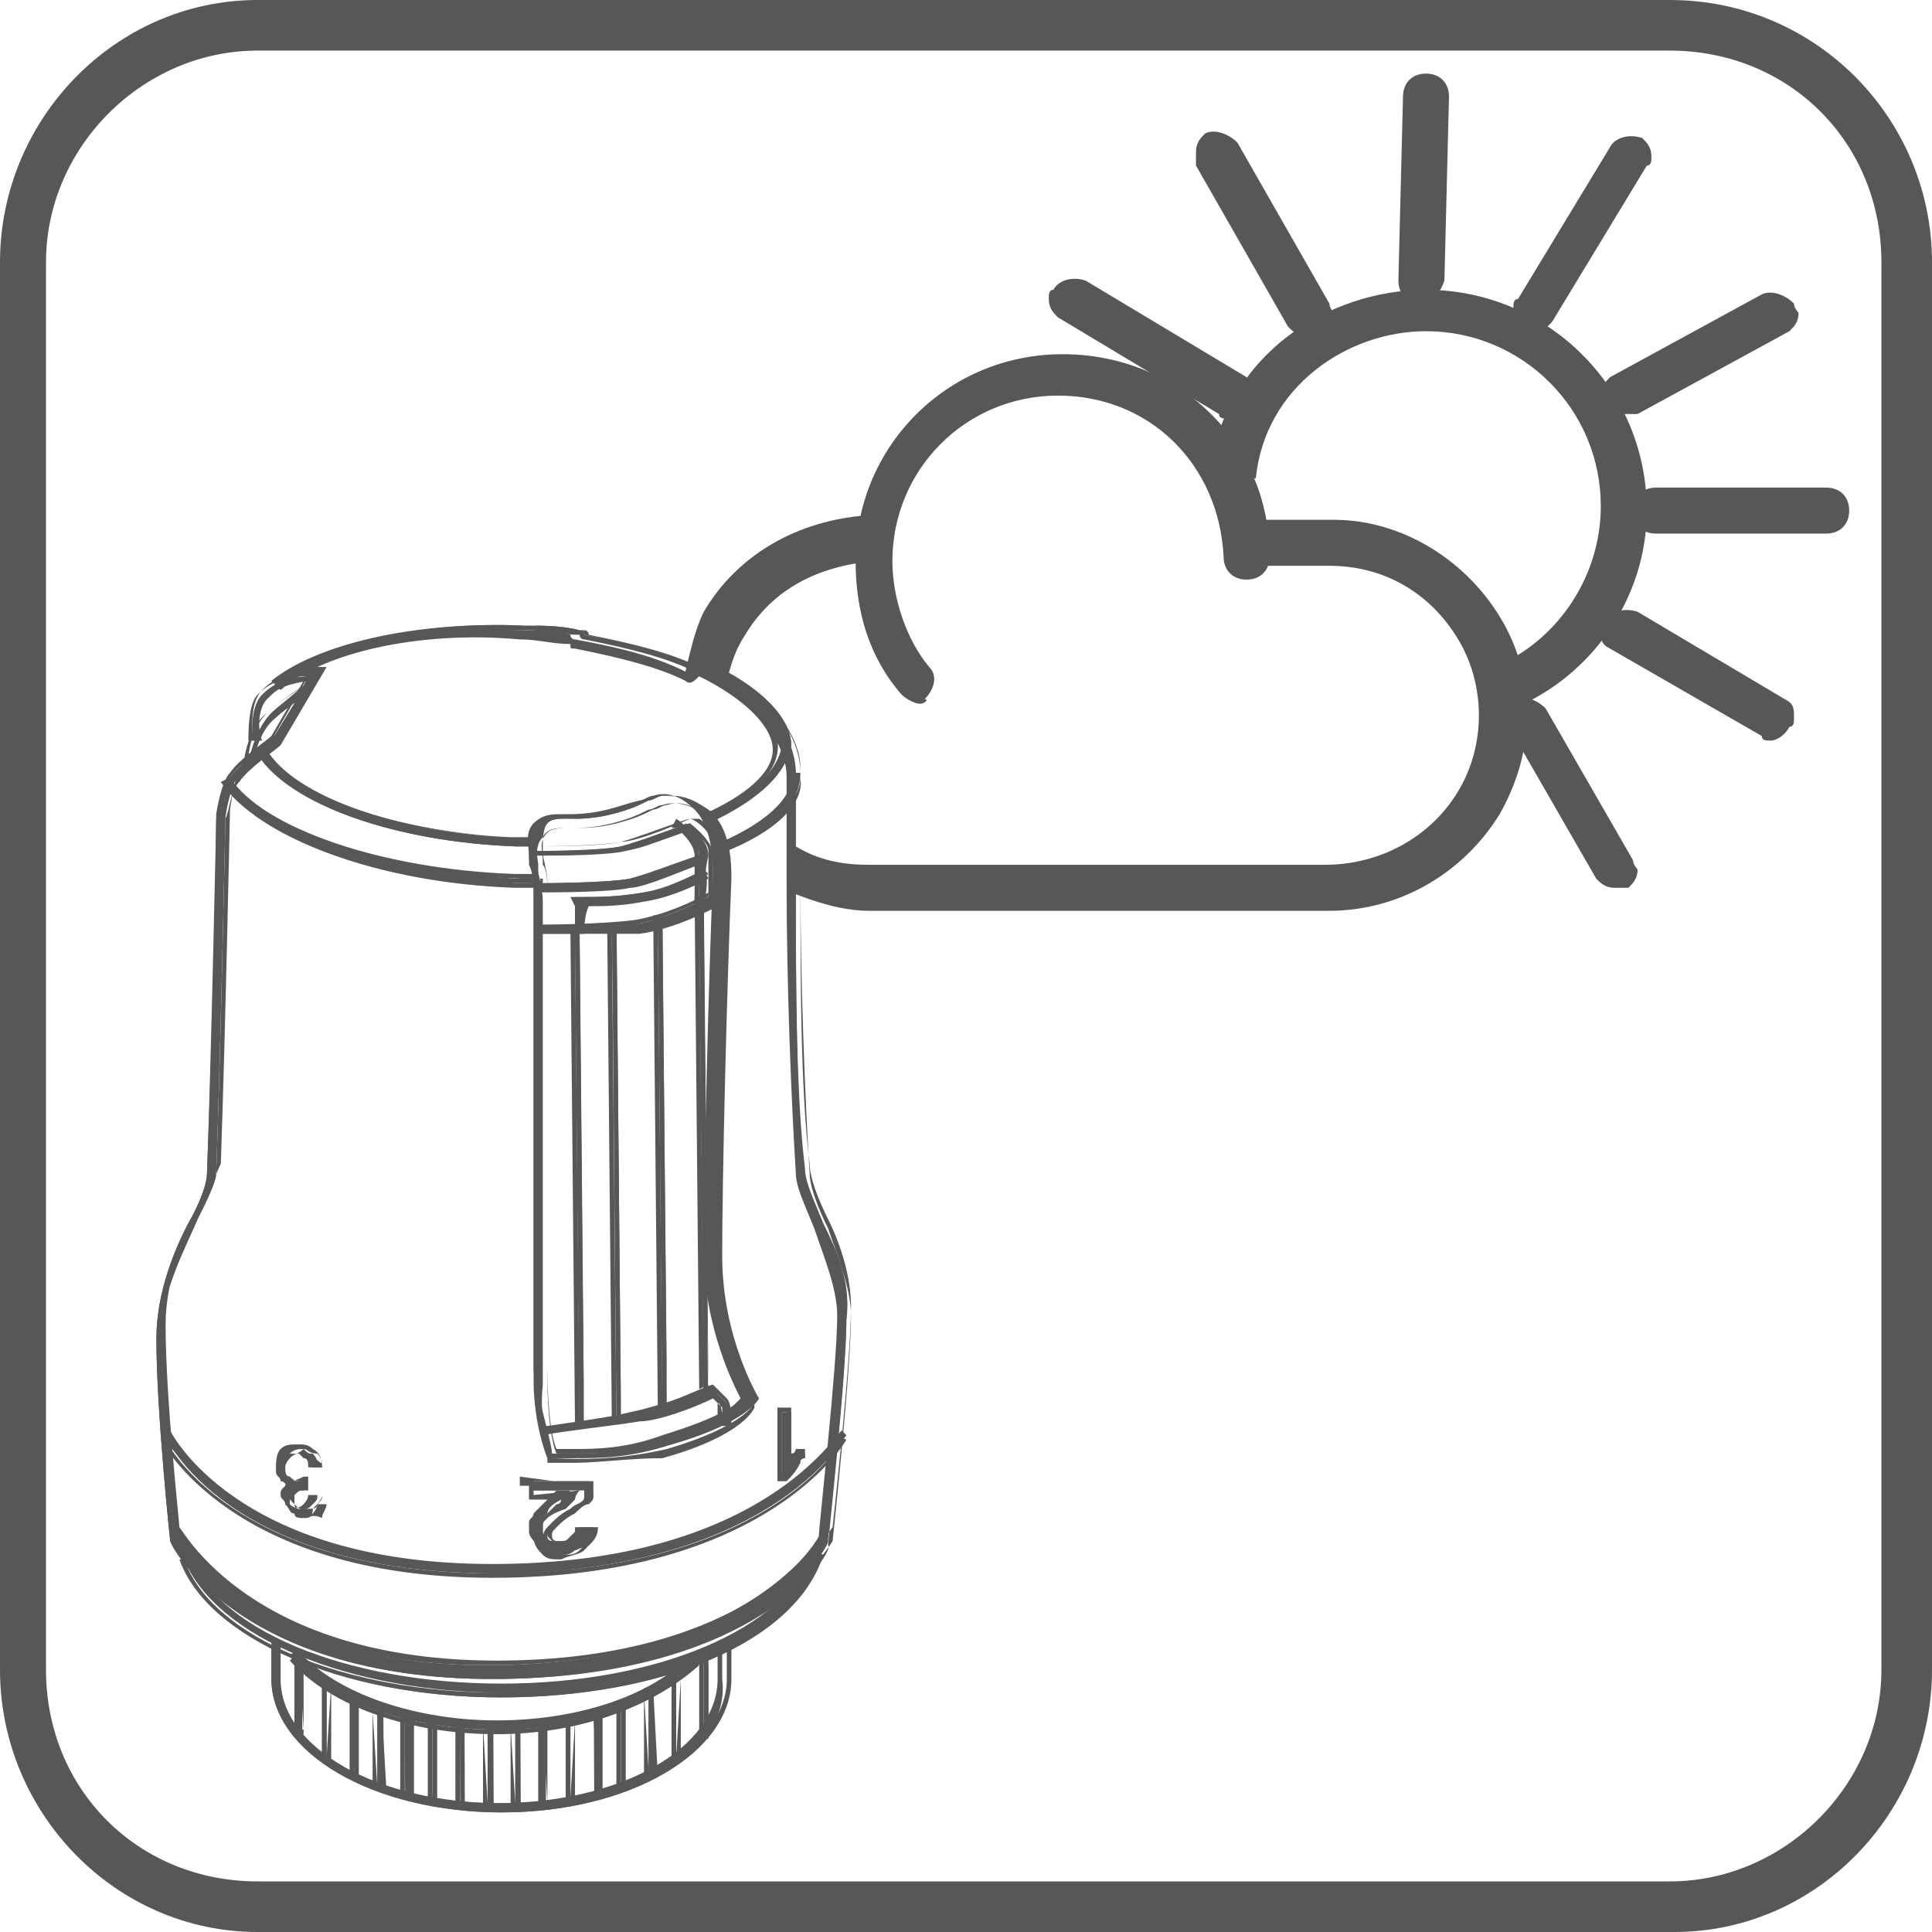 <?xml version="1.0" encoding="utf-8"?>
<!-- Generator: Adobe Illustrator 19.1.0, SVG Export Plug-In . SVG Version: 6.00 Build 0)  -->
<svg version="1.1" id="Layer_1" xmlns="http://www.w3.org/2000/svg" xmlns:xlink="http://www.w3.org/1999/xlink" x="0px" y="0px"
	 viewBox="0 0 42 42" style="enable-background:new 0 0 42 42;" xml:space="preserve">
<style type="text/css">
	.st0{fill:#575756;}
</style>
<g>
	<g>
		<g>
			<g>
				<path class="st0" d="M32.9,15.4l-0.4-0.9c1.4-0.6,2.3-2,2.3-3.5c0-2.1-1.7-3.8-3.8-3.8c-1.7,0-3.5,1.2-3.7,3.2l-1-0.1
					c0.3-2.6,2.6-4,4.7-4c2.6,0,4.8,2.1,4.8,4.8C35.8,13,34.6,14.7,32.9,15.4z"/>
			</g>
		</g>
		<g>
			<g>
				<path class="st0" d="M30.9,2.1l-0.1,4L30.9,2.1z M26.5,3.3l2,3.5L26.5,3.3z M35.4,3.4l-2,3.3L35.4,3.4z M23.2,6.5l3.5,2.1
					L23.2,6.5z M38.6,6.7l-3.3,1.8L38.6,6.7z M36,11.1l3.7,0L36,11.1z M35.3,13.7l3.2,1.9L35.3,13.7z M33.3,15.5l1.9,3.3L33.3,15.5z
					"/>
			</g>
			<g>
				<path class="st0" d="M35.1,19.3c-0.2,0-0.3-0.1-0.4-0.2l-1.9-3.3c0-0.1-0.1-0.2-0.1-0.2c0-0.2,0.1-0.3,0.2-0.4
					c0.2-0.1,0.5,0,0.7,0.2l1.9,3.3c0,0.1,0.1,0.2,0.1,0.2c0,0.2-0.1,0.3-0.2,0.4C35.3,19.3,35.2,19.3,35.1,19.3z M38.5,16.1
					c-0.1,0-0.2,0-0.2-0.1L35,14.1c-0.2-0.1-0.2-0.2-0.2-0.4c0-0.1,0-0.2,0.1-0.2c0.1-0.2,0.4-0.3,0.7-0.2l3.2,1.9
					c0.2,0.1,0.2,0.2,0.2,0.4c0,0.1,0,0.2-0.1,0.2C38.8,16,38.6,16.1,38.5,16.1z M39.7,11.6C39.7,11.6,39.7,11.6,39.7,11.6l-3.7,0
					c-0.3,0-0.5-0.2-0.5-0.5c0,0,0,0,0,0c0-0.3,0.2-0.5,0.5-0.5l3.7,0c0.3,0,0.5,0.2,0.5,0.5c0,0,0,0,0,0
					C40.2,11.4,40,11.6,39.7,11.6z M26.7,9.1c-0.1,0-0.2,0-0.2-0.1l-3.5-2.1c-0.1-0.1-0.2-0.2-0.2-0.4c0-0.1,0-0.2,0.1-0.2
					c0.1-0.2,0.4-0.3,0.7-0.2l3.5,2.1c0.1,0.1,0.2,0.2,0.2,0.4c0,0.1,0,0.2-0.1,0.2C27,9,26.8,9.1,26.7,9.1z M35.3,9
					c-0.2,0-0.3-0.1-0.4-0.2c0-0.1-0.1-0.2-0.1-0.2c0-0.2,0.1-0.3,0.2-0.4l3.3-1.8c0.2-0.1,0.5,0,0.7,0.2c0,0.1,0.1,0.2,0.1,0.2
					c0,0.2-0.1,0.3-0.2,0.4l-3.3,1.8C35.4,9,35.4,9,35.3,9z M28.4,7.3c-0.2,0-0.3-0.1-0.4-0.2l-2-3.5C26,3.4,26,3.3,26,3.3
					c0-0.2,0.1-0.3,0.2-0.4c0.2-0.1,0.5,0,0.7,0.2l2,3.5c0,0.1,0.1,0.2,0.1,0.2c0,0.2-0.1,0.3-0.2,0.4C28.6,7.3,28.5,7.3,28.4,7.3z
					 M33.4,7.2c-0.1,0-0.2,0-0.2-0.1C33,7,32.9,6.9,32.9,6.7c0-0.1,0-0.2,0.1-0.2l2-3.3c0.1-0.2,0.4-0.3,0.7-0.2
					c0.1,0.1,0.2,0.2,0.2,0.4c0,0.1,0,0.2-0.1,0.2l-2,3.3C33.7,7.1,33.5,7.2,33.4,7.2z M30.9,6.6C30.9,6.6,30.9,6.6,30.9,6.6
					c-0.3,0-0.5-0.2-0.5-0.5c0,0,0,0,0,0l0.1-4c0-0.3,0.2-0.5,0.5-0.5c0,0,0,0,0,0c0.3,0,0.5,0.2,0.5,0.5c0,0,0,0,0,0l-0.1,4
					C31.3,6.4,31.1,6.6,30.9,6.6z"/>
			</g>
		</g>
		<g>
			<g>
				<path class="st0" d="M14.9,14.6c0.3,0.1,0.5,0.2,0.8,0.2c0,0,0.1,0,0.1,0c0.1-0.4,0.2-0.7,0.4-1c0.6-1,1.6-1.5,2.8-1.6l-0.1-1
					c-1.6,0.1-2.9,0.9-3.6,2.1C15.1,13.7,15,14.2,14.9,14.6C14.9,14.6,14.9,14.6,14.9,14.6z"/>
			</g>
			<g>
				<path class="st0" d="M32.6,13.4c-0.8-1.3-2.2-2.1-3.6-2.1c0,0,0,0-0.1,0l-2,0l0,1l2,0c0,0,0,0,0,0c1.2,0,2.2,0.6,2.8,1.6
					c0.6,1,0.6,2.3,0,3.3c-0.6,1-1.7,1.6-2.9,1.6h-9.9c-0.6,0-1.1-0.1-1.6-0.4c0,0.3-0.1,0.7-0.1,1c0.5,0.2,1.1,0.4,1.7,0.4
					c0,0,0,0,0.1,0h9.9c1.5,0,2.9-0.8,3.7-2.1C33.4,16.3,33.4,14.7,32.6,13.4z"/>
			</g>
		</g>
		<g>
			<g>
				<path class="st0" d="M20,15.3c-0.1,0-0.3-0.1-0.4-0.2c-0.7-0.8-1-1.8-1-2.9c0-2.5,2-4.5,4.5-4.5c2.5,0,4.5,1.9,4.5,4.4
					c0,0.3-0.2,0.5-0.5,0.5c-0.3,0-0.5-0.2-0.5-0.5c-0.1-2-1.6-3.5-3.6-3.5c-2,0-3.6,1.6-3.6,3.6c0,0.8,0.3,1.7,0.8,2.3
					c0.2,0.2,0.1,0.5-0.1,0.7C20.2,15.2,20.1,15.3,20,15.3z"/>
			</g>
		</g>
	</g>
	<g>
		<g>
			<g>
				<path class="st0" d="M36.4,42H5.6C2.5,42,0,39.4,0,36.3V5.7C0,2.6,2.5,0,5.6,0h30.7C39.5,0,42,2.6,42,5.7v30.6
					C42,39.4,39.5,42,36.4,42z M5.6,1.1c-2.5,0-4.6,2.1-4.6,4.6v30.6c0,2.6,2,4.6,4.6,4.6h30.7c2.5,0,4.6-2.1,4.6-4.6V5.7
					c0-2.6-2-4.6-4.6-4.6H5.6z"/>
			</g>
		</g>
	</g>
	<g>
		<g>
			<path class="st0" d="M12.5,31.7c-0.3,0-0.5,0-0.5,0l0,0l0,0c0,0-0.3-0.7-0.3-1.7c0-0.9,0-2,0-3.2c0-2.6,0-5.5,0-7.3
				c0-0.3,0-0.5-0.1-0.7l0-0.1c0-0.2-0.1-0.5,0.1-0.7c0.2-0.2,0.4-0.2,0.6-0.2c0,0,0.1,0,0.1,0c0.2,0,0.5,0,0.9-0.1
				c0.4-0.1,0.6-0.2,0.8-0.3c0.1,0,0.2-0.1,0.3-0.1c0.1,0,0.2,0,0.2,0c0.3,0,0.5,0.1,0.8,0.3c0.5,0.4,0.5,1.2,0.5,1.5
				c-0.1,2.4-0.2,6.5-0.2,8.2c0,1.8,0.8,3.1,0.8,3.1l0,0l0,0c0,0-0.2,0.5-1.9,1C13.7,31.7,13,31.7,12.5,31.7z M12,31.6
				c0.1,0,0.2,0,0.4,0c0.5,0,1.2,0,1.9-0.3c1.4-0.4,1.7-0.8,1.8-0.9c-0.1-0.2-0.8-1.5-0.8-3.2c0-1.7,0.1-5.8,0.2-8.2
				c0-0.2,0-1-0.4-1.4c-0.3-0.3-0.6-0.4-0.9-0.3c-0.1,0-0.2,0.1-0.3,0.1c-0.2,0.1-0.4,0.2-0.8,0.3c-0.4,0.1-0.7,0.1-0.9,0.1
				c0,0-0.1,0-0.1,0c-0.2,0-0.4,0-0.5,0.1c-0.1,0.1-0.1,0.4-0.1,0.6l0,0.1c0,0.2,0.1,0.4,0.1,0.7c0,1.8,0,4.8,0,7.3
				c0,1.2,0,2.3,0,3.2C11.8,30.8,12,31.4,12,31.6z"/>
			<path class="st0" d="M12.5,31.8c-0.3,0-0.4,0-0.5,0l-0.1,0l0-0.1c0,0-0.3-0.7-0.3-1.7c0-0.9,0-2,0-3.2l0-0.9c0-2.4,0-4.8,0-6.4
				c0-0.3,0-0.5-0.1-0.7l0-0.2c0-0.2-0.1-0.5,0.1-0.7c0.2-0.2,0.4-0.2,0.6-0.2c0,0,0.1,0,0.1,0c0.2,0,0.5,0,0.9-0.1
				c0.4-0.1,0.6-0.2,0.8-0.2l0,0c0.1,0,0.2-0.1,0.3-0.1c0.1,0,0.2,0,0.2,0c0.3,0,0.5,0.1,0.8,0.4c0.5,0.4,0.5,1.2,0.5,1.5
				c-0.1,2.4-0.2,6.5-0.2,8.2c0,1.8,0.7,3.1,0.8,3.1l0,0l0,0.1c0,0-0.2,0.6-2,1.1C13.7,31.7,13,31.8,12.5,31.8z M12,31.7L12,31.7
				c0.2,0,1.2,0.1,2.5-0.2c1.7-0.5,1.9-1,1.9-1l0,0l0,0c0,0-0.8-1.3-0.8-3.1c0-1.7,0.1-5.8,0.2-8.2c0-0.3,0-1-0.4-1.4
				c-0.3-0.3-0.7-0.4-1-0.3c-0.1,0-0.2,0.1-0.3,0.1l0,0c-0.2,0.1-0.4,0.2-0.8,0.3c-0.4,0.1-0.7,0.1-0.9,0.1c0,0-0.1,0-0.1,0
				c-0.2,0-0.4,0-0.5,0.2c-0.2,0.2-0.1,0.5-0.1,0.6l0,0.1c0,0.2,0.1,0.4,0.1,0.7c0,1.6,0,4.1,0,6.4l0,0.9c0,1.2,0,2.3,0,3.2
				C11.7,31,12,31.6,12,31.7L12,31.7z M12.5,31.6c-0.2,0-0.3,0-0.4,0l0,0l0,0c-0.1-0.2-0.2-0.8-0.2-1.6c0-0.9,0-2,0-3.2
				c0-2.9,0-5.6,0-7.3c0-0.3,0-0.6-0.1-0.7l0-0.1c0-0.2-0.1-0.4,0.1-0.6c0.1-0.1,0.3-0.1,0.5-0.1l0.1,0c0.2,0,0.5,0,0.9-0.1
				c0.4-0.1,0.6-0.2,0.8-0.3c0.1,0,0.2-0.1,0.3-0.1c0.3-0.1,0.6,0,0.9,0.3c0.5,0.4,0.4,1.1,0.4,1.4c-0.1,2.4-0.2,6.5-0.2,8.2
				c0,1.7,0.6,2.9,0.8,3.1l0,0l0,0c-0.1,0.1-0.4,0.5-1.8,0.9C13.7,31.6,12.9,31.6,12.5,31.6z M12.1,31.5c0.1,0,0.3,0,0.4,0
				c0.4,0,1.1,0,1.9-0.3c1.3-0.4,1.7-0.7,1.8-0.9c-0.2-0.3-0.8-1.5-0.8-3.2c0-1.7,0.1-5.8,0.2-8.2c0-0.2,0-0.9-0.4-1.3
				c-0.3-0.3-0.6-0.3-0.8-0.3c-0.1,0-0.2,0.1-0.3,0.1c-0.2,0.1-0.4,0.2-0.8,0.3c-0.4,0.1-0.7,0.1-0.9,0.1l-0.1,0
				c-0.2,0-0.3,0-0.4,0.1c-0.1,0.1-0.1,0.4-0.1,0.5l0,0.1c0,0.2,0.1,0.4,0.1,0.7c0,1.8,0,4.5,0,7.3c0,1.2,0,2.3,0,3.2
				C11.9,30.7,12,31.3,12.1,31.5z"/>
		</g>
		<g>
			
				<rect x="7.2" y="25.5" transform="matrix(8.830975e-003 1 -1 8.830975e-003 38.035 12.867)" class="st0" width="10.7" height="0.1"/>
			<path class="st0" d="M12.5,31L12.5,31l-0.1-10.8l0.2,0l0,0L12.7,31L12.5,31z M12.5,20.3l0.1,10.6l0.1,0L12.5,20.3L12.5,20.3z"/>
		</g>
		<g>
			
				<rect x="8" y="25.4" transform="matrix(8.903801e-003 1 -1 8.903801e-003 38.733 11.902)" class="st0" width="10.7" height="0.1"/>
			<path class="st0" d="M13.3,30.9L13.3,30.9l-0.1-10.8l0.2,0l0,0l0.1,10.7L13.3,30.9z M13.3,20.2l0.1,10.6l0.1,0L13.3,20.2
				L13.3,20.2z"/>
		</g>
		<g>
			
				<rect x="9.1" y="25.2" transform="matrix(8.989289e-003 1 -1 8.989289e-003 39.518 10.616)" class="st0" width="10.6" height="0.1"/>
			<path class="st0" d="M14.3,30.6L14.3,30.6l-0.1-10.7l0.2,0l0,0l0.1,10.6L14.3,30.6z M14.3,20l0.1,10.5l0.1,0L14.3,20L14.3,20z"/>
		</g>
		<g>
			
				<rect x="10" y="24.8" transform="matrix(8.989289e-003 1 -1 8.989289e-003 40.006 9.415)" class="st0" width="10.6" height="0.1"/>
			<path class="st0" d="M15.2,30.2L15.2,30.2l-0.1-10.7l0.2,0l0,0l0.1,10.6L15.2,30.2z M15.2,19.7l0.1,10.5l0.1,0L15.2,19.7
				L15.2,19.7z"/>
		</g>
		<g>
			<path class="st0" d="M12.1,20.3c-0.2,0-0.4,0-0.4,0l0-0.1c0,0,1.2,0,2.1-0.1c0.6-0.1,1.4-0.5,1.6-0.6c0-0.2,0-0.7,0-1
				c0-0.2-0.3-0.4-0.4-0.5c-0.2,0.1-1.1,0.5-1.5,0.5c-0.5,0.1-1.9,0.1-1.9,0.1l0-0.1c0,0,1.4,0,1.9-0.1c0.4-0.1,1.5-0.5,1.5-0.5l0,0
				l0,0c0,0,0.4,0.3,0.5,0.6c0,0.4,0,1.1,0,1.1l0,0l0,0c0,0-0.9,0.5-1.7,0.6C13.3,20.3,12.6,20.3,12.1,20.3z"/>
			<path class="st0" d="M12.1,20.3c-0.2,0-0.3,0-0.4,0l0,0l0,0l0-0.2l0,0c0.1,0,1.3,0,2.1-0.1c0.6-0.1,1.3-0.4,1.6-0.6
				c0-0.1,0-0.7,0-1c0-0.1-0.2-0.3-0.3-0.4c-0.2,0.1-1.1,0.4-1.5,0.5c-0.4,0.1-1.5,0.1-1.9,0.1l-0.1,0l0-0.2l0,0c0,0,1.4,0,1.9-0.1
				c0.4-0.1,1.4-0.5,1.5-0.5l0.1,0l0.1,0c0,0,0.5,0.3,0.5,0.7c0,0.4,0,1.1,0,1.1l0,0.1l-0.1,0c0,0-0.9,0.5-1.7,0.6
				C13.3,20.3,12.5,20.3,12.1,20.3z M11.8,20.2c0.1,0,0.2,0,0.3,0c0.4,0,1.1,0,1.7-0.1c0.8-0.1,1.7-0.6,1.7-0.6l0,0l0,0
				c0,0,0-0.7,0-1.1c0-0.3-0.4-0.6-0.5-0.6l0,0l0,0c0,0-1.1,0.5-1.5,0.5c-0.4,0.1-1.6,0.1-1.9,0.1l0,0.1c0.4,0,1.5,0,1.9-0.1
				c0.4-0.1,1.4-0.5,1.5-0.5l0,0l0,0c0.1,0.1,0.4,0.3,0.4,0.5c0,0.3,0,1,0,1.1l0,0l0,0c-0.2,0.1-1,0.5-1.6,0.6
				C13.1,20.2,12,20.2,11.8,20.2L11.8,20.2z"/>
		</g>
		<g>
			<path class="st0" d="M11.7,19.3l0-0.1c0,0,1.5,0,2-0.1c0.4-0.1,1.5-0.5,1.5-0.5l0.1,0.1c0,0-1.1,0.5-1.5,0.5
				C13.3,19.3,11.8,19.3,11.7,19.3z"/>
			<path class="st0" d="M11.7,19.4L11.7,19.4l0-0.2l0,0c0,0,1.5,0,2-0.1c0.4-0.1,1.4-0.5,1.5-0.5l0,0l0.1,0.2l-0.1,0
				c-0.3,0.1-1.2,0.5-1.5,0.5C13.3,19.4,12,19.4,11.7,19.4L11.7,19.4z M11.8,19.2L11.8,19.2c0.3,0,1.5,0,2-0.1
				c0.3-0.1,1.1-0.4,1.5-0.5l0,0c-0.2,0.1-1.1,0.4-1.5,0.5C13.3,19.2,12.1,19.2,11.8,19.2z"/>
		</g>
		<g>
			<path class="st0" d="M15.3,19.6l-0.1,0c0,0,0-0.6,0-1c0-0.4-0.4-0.6-0.4-0.6l0.1-0.1c0,0,0.5,0.3,0.5,0.7
				C15.3,19,15.3,19.6,15.3,19.6z"/>
			<path class="st0" d="M15.3,19.7l-0.2,0l0-0.1c0-0.4,0-0.7,0-1c0-0.3-0.4-0.6-0.4-0.6l-0.1,0l0,0l0.1-0.2l0,0c0,0,0.5,0.3,0.5,0.8
				C15.4,18.9,15.4,19.2,15.3,19.7L15.3,19.7z M15.2,19.6L15.2,19.6c0.1-0.4,0.1-0.7,0.1-0.9c0-0.4-0.3-0.6-0.4-0.7l0,0
				c0.1,0.1,0.4,0.3,0.4,0.6C15.2,18.8,15.2,19.2,15.2,19.6z"/>
		</g>
		<g>
			<path class="st0" d="M11.9,31.1l0-0.1c0,0,1.4-0.2,1.9-0.3c0.6-0.1,1.6-0.6,1.7-0.6l0,0l0,0c0,0,0.2,0.2,0.3,0.3
				c0.1,0.1,0.1,0.4,0.1,0.5l-0.1,0c0-0.1,0-0.4,0-0.4c0,0-0.1-0.1-0.2-0.2c-0.2,0.1-1.1,0.4-1.6,0.5C13.3,30.9,11.9,31.1,11.9,31.1
				z"/>
			<path class="st0" d="M11.8,31.2l0-0.2l0,0c0,0,0,0,0.1,0c0.3,0,1.4-0.2,1.8-0.3c0.5-0.1,1.4-0.4,1.6-0.5l0.1,0l0.1,0
				c0,0,0.2,0.2,0.3,0.3c0.1,0.1,0.1,0.5,0.1,0.5l0,0l-0.2,0l0,0c0-0.2,0-0.4,0-0.4c0,0-0.1-0.1-0.2-0.2c-0.4,0.2-1.2,0.5-1.6,0.5
				C13.3,31,12.3,31.1,11.8,31.2L11.8,31.2z M11.9,31L11.9,31c0.4,0,1.4-0.1,1.9-0.2c0.5-0.1,1.2-0.4,1.6-0.5l0,0l0,0
				c0,0,0.2,0.1,0.2,0.2c0,0.1,0,0.3,0,0.4l0.1,0c0-0.1,0-0.4-0.1-0.4c0-0.1-0.2-0.2-0.3-0.2l0,0l0,0c-0.3,0.1-1.2,0.5-1.7,0.6
				C13.3,30.8,12.3,31,11.9,31C11.9,31,11.9,31,11.9,31z"/>
		</g>
		<g>
			<path class="st0" d="M12.6,20.2l-0.1,0c0-0.2,0-0.5,0-0.6l0-0.1l0.2,0c0.3,0,0.8,0,1.3-0.1c0.7-0.1,1.3-0.5,1.3-0.5l0.1,0.1
				c0,0-0.7,0.4-1.4,0.5c-0.5,0.1-1,0.1-1.3,0.1C12.7,19.9,12.6,20.2,12.6,20.2z"/>
			<path class="st0" d="M12.7,20.3l-0.2,0l0,0c0-0.2,0-0.5,0-0.6l-0.1-0.2l0.3,0c0.3,0,0.7,0,1.3-0.1c0.6-0.1,1.3-0.5,1.3-0.5l0,0
				l0.1,0.2l0,0c0,0-0.7,0.4-1.4,0.5c-0.5,0.1-0.9,0.1-1.2,0.1C12.7,19.9,12.7,20.2,12.7,20.3L12.7,20.3z M12.5,20.2L12.5,20.2
				c0.1-0.1,0.1-0.3,0-0.5l0-0.1l0.1,0c0.3,0,0.8,0,1.3-0.1c0.6-0.1,1.2-0.4,1.3-0.5l0,0c-0.2,0.1-0.7,0.4-1.3,0.5
				c-0.5,0.1-1,0.1-1.3,0.1l-0.1,0l0,0C12.6,19.7,12.6,20,12.5,20.2z"/>
		</g>
		<g>
			<path class="st0" d="M5.5,16.6l-0.1,0c0,0,0.1-0.7,0.5-1.1c0.2-0.2,0.8-0.6,0.8-0.6L6.7,15c0,0-0.7,0.4-0.8,0.6
				C5.6,15.9,5.5,16.6,5.5,16.6z"/>
			<path class="st0" d="M5.5,16.6l-0.2,0l0,0c0-0.1,0.1-0.8,0.5-1.1c0.2-0.2,0.7-0.5,0.8-0.6l0,0l0,0L6.8,15l0,0
				c-0.3,0.2-0.7,0.5-0.8,0.6C5.6,15.9,5.5,16.6,5.5,16.6L5.5,16.6z M5.4,16.5L5.4,16.5c0.1-0.2,0.2-0.7,0.5-1
				C6,15.4,6.5,15,6.6,14.9l0,0c-0.3,0.2-0.7,0.5-0.8,0.6C5.5,15.8,5.4,16.3,5.4,16.5z"/>
		</g>
		<g>
			<path class="st0" d="M11.6,18.4c-0.1,0-0.3,0-0.4,0c-2.6-0.1-4.9-0.9-5.6-2l0.1-0.1c0.6,1,2.9,1.8,5.4,1.9c0.1,0,0.3,0,0.4,0
				L11.6,18.4z"/>
			<path class="st0" d="M11.7,18.4L11.7,18.4c-0.2,0-0.3,0-0.5,0c-2.6-0.1-4.9-0.9-5.6-2l0,0l0.2-0.1l0,0c0.6,1,2.8,1.8,5.4,1.9
				c0.1,0,0.3,0,0.4,0l0,0L11.7,18.4z M5.7,16.4c0.7,1,2.9,1.8,5.5,1.9c0.1,0,0.3,0,0.4,0l0-0.1c-0.1,0-0.3,0-0.4,0
				C8.6,18.1,6.4,17.4,5.7,16.4L5.7,16.4z"/>
		</g>
		<g>
			<path class="st0" d="M11.8,19.2c-0.2,0-0.3,0-0.5,0c-3-0.1-5.6-1-6.3-2.2L5,16.9c0.7,1.2,3.3,2,6.2,2.2c0.2,0,0.3,0,0.5,0
				L11.8,19.2z"/>
			<path class="st0" d="M11.8,19.3L11.8,19.3c-0.2,0-0.4,0-0.6,0c-3-0.1-5.6-1.1-6.4-2.3l0,0L5,16.9l0,0c0.7,1.1,3.3,2,6.2,2.1
				c0.2,0,0.3,0,0.5,0l0,0L11.8,19.3z M5,17c0.8,1.2,3.3,2,6.3,2.2c0.2,0,0.3,0,0.5,0l0-0.1c-0.2,0-0.3,0-0.5,0
				C8.3,19,5.8,18.1,5,17L5,17z"/>
		</g>
		<g>
			<path class="st0" d="M15.5,17.8l-0.1-0.1c0.9-0.4,1.5-0.9,1.6-1.5c0-0.5-0.6-1.2-1.7-1.7c0,0,0,0,0,0c0,0-0.1,0.2-0.2,0.1
				c-0.6-0.3-1.4-0.5-2.4-0.7c-0.1,0-0.1-0.1-0.1-0.1c-0.4,0-0.8-0.1-1.1-0.1C9.1,13.7,7,14.1,6,14.9L6,14.8c1-0.8,3.1-1.3,5.4-1.2
				c0.4,0,0.8,0,1.2,0.1c0.1,0,0.1,0,0.1,0.1c1.1,0.2,1.8,0.4,2.5,0.7c0,0,0,0,0,0c0,0,0,0,0,0c0,0,0.1-0.1,0.2-0.1
				c1.1,0.5,1.8,1.2,1.8,1.8C17.1,16.8,16.5,17.4,15.5,17.8z"/>
			<path class="st0" d="M15.4,17.9l-0.1-0.2l0,0c0.9-0.4,1.5-0.9,1.5-1.4c0-0.5-0.6-1.1-1.6-1.6c0,0,0,0,0,0
				c-0.1,0.1-0.2,0.2-0.3,0.1c-0.6-0.3-1.4-0.5-2.4-0.7c-0.1,0-0.1,0-0.1-0.1c-0.4,0-0.7-0.1-1.1-0.1C9.1,13.7,7,14.2,6.1,15l0,0
				l-0.2-0.2l0,0c1-0.8,3.1-1.3,5.5-1.2c0.4,0,0.8,0,1.2,0.1c0.1,0,0.1,0,0.1,0.1c1,0.2,1.8,0.4,2.4,0.7c0,0,0,0,0,0
				c0-0.1,0.1-0.2,0.3-0.1c1.1,0.5,1.8,1.2,1.8,1.8C17.1,16.8,16.5,17.4,15.4,17.9L15.4,17.9z M15.5,17.7L15.5,17.7
				c1-0.3,1.6-0.9,1.6-1.5c0-0.6-0.6-1.3-1.7-1.8c-0.1,0-0.1,0-0.2,0.1c0,0,0,0,0,0l0,0l0,0c-0.6-0.3-1.4-0.5-2.4-0.7l0,0l0,0
				c0,0,0-0.1-0.1-0.1c-0.4,0-0.8-0.1-1.2-0.1C9.1,13.6,7,14,6,14.8l0,0c1-0.8,3-1.2,5.3-1.1c0.4,0,0.8,0,1.1,0.1l0,0l0,0
				c0,0,0,0.1,0.1,0.1c1.1,0.2,1.8,0.4,2.4,0.7c0.1,0,0.1,0,0.2-0.1c0,0,0-0.1,0.1-0.1l0,0l0,0c1.1,0.5,1.7,1.1,1.7,1.7
				C17,16.7,16.4,17.3,15.5,17.7z"/>
		</g>
		<g>
			<path class="st0" d="M15.8,18.4l-0.1-0.1c0.9-0.4,1.5-0.9,1.6-1.5l0.1,0C17.4,17.5,16.8,18,15.8,18.4z"/>
			<path class="st0" d="M15.8,18.5l-0.1-0.2l0,0c0.9-0.4,1.5-0.9,1.5-1.4l0,0l0.2,0l0,0C17.5,17.5,16.8,18.1,15.8,18.5L15.8,18.5z
				 M15.8,18.3L15.8,18.3c1-0.3,1.6-0.9,1.6-1.4l-0.1,0C17.3,17.4,16.7,18,15.8,18.3z"/>
		</g>
		<g>
			<path class="st0" d="M10.7,36.5C10.7,36.5,10.7,36.5,10.7,36.5c-5.5,0-7-2.9-7-3l0,0c0,0-0.3-2.8-0.3-4.4c0-1,0.4-2,0.8-2.7
				c0.2-0.4,0.3-0.7,0.3-0.9c0.1-2.8,0.2-7.7,0.2-7.7c0,0,0.1-0.7,0.3-0.9c0.2-0.3,0.8-0.7,0.9-0.8l0.8-1.3
				c-0.6,0.1-0.7,0.2-0.9,0.4c-0.2,0.2-0.2,0.7-0.2,0.9l-0.1,0c0,0-0.1-0.7,0.2-1c0.2-0.2,0.5-0.4,1.1-0.4l0.1,0L6,16.2l0,0
				c0,0-0.7,0.5-0.9,0.8c-0.1,0.2-0.2,0.7-0.2,0.8c0,0-0.1,4.9-0.2,7.7c0,0.2-0.2,0.5-0.4,0.9c-0.3,0.7-0.8,1.6-0.8,2.6
				c0,1.5,0.3,4.1,0.3,4.3c0.1,0.2,1.6,2.9,6.8,2.9c0,0,0,0,0,0c5.5,0,7.2-2.7,7.3-2.9c0-0.3,0.4-3.7,0.4-4.8c0-0.6-0.3-1.3-0.5-1.9
				c-0.2-0.4-0.4-0.9-0.4-1.2c-0.1-1.6-0.2-4.2-0.2-6.4c0-0.8,0-1.5,0-2.2c0-0.8-0.7-1.4-0.7-1.4l0.1-0.1c0,0,0.7,0.7,0.7,1.5
				c0,0.7,0,1.4,0,2.2c0,2.2,0,4.8,0.2,6.4c0,0.3,0.2,0.7,0.4,1.2c0.3,0.6,0.6,1.3,0.5,2c0,1.2-0.4,4.8-0.4,4.9l0,0l0,0
				C18.1,33.5,16.5,36.5,10.7,36.5z"/>
			<path class="st0" d="M10.7,36.5L10.7,36.5c-5.5,0-7-3-7-3l0,0c0,0-0.3-2.8-0.3-4.4c0-1,0.4-2,0.8-2.7c0.2-0.4,0.3-0.7,0.3-0.9
				c0.1-2.4,0.2-6.5,0.2-7.7l0-0.1c0,0,0.1-0.7,0.3-0.9c0.2-0.3,0.8-0.7,0.9-0.8l0.7-1.2c-0.5,0.1-0.6,0.2-0.8,0.4
				c-0.2,0.2-0.2,0.7-0.1,0.9l0,0l-0.2,0l0,0c0-0.1-0.1-0.8,0.2-1.1c0.2-0.2,0.5-0.4,1.2-0.5l0.2,0l-1,1.7c-0.1,0.1-0.7,0.5-0.9,0.8
				C5,17.2,5,17.6,4.9,17.8c0,0-0.1,5-0.2,7.7c0,0.2-0.2,0.6-0.4,1c-0.3,0.7-0.8,1.6-0.8,2.6c0,1.5,0.3,4.1,0.3,4.3
				c0.1,0.2,1.6,2.8,6.8,2.8c5.5,0,7.1-2.6,7.2-2.8c0-0.2,0.4-3.7,0.4-4.8c0-0.6-0.3-1.3-0.5-1.9c-0.2-0.5-0.4-0.9-0.4-1.2
				c-0.1-1.6-0.2-4.1-0.2-6.3l0-0.1c0-0.7,0-1.5,0-2.2c0-0.8-0.7-1.4-0.7-1.4l0,0l0.2-0.2l0,0c0.1,0.1,0.7,0.7,0.7,1.6
				c0,0.7,0,1.4,0,2.2l0,0.1c0,2.2,0,4.8,0.2,6.4c0,0.3,0.2,0.7,0.4,1.1c0.3,0.6,0.6,1.3,0.5,2c0,1.2-0.4,4.8-0.4,4.9l0,0
				C18.2,33.6,16.6,36.5,10.7,36.5z M6.7,14.7l-0.8,1.4c0,0-0.7,0.5-0.9,0.8c-0.2,0.2-0.2,0.9-0.2,0.9l0,0.1c0,1.2-0.1,5.2-0.2,7.7
				c0,0.2-0.2,0.5-0.3,0.9c-0.3,0.7-0.8,1.6-0.8,2.6c0,1.6,0.3,4.3,0.3,4.4l0,0c0,0,1.5,2.9,6.9,2.9l0,0v0c5.8,0,7.4-2.9,7.4-2.9
				l0,0c0,0,0.4-3.7,0.4-4.9c0-0.6-0.3-1.3-0.5-1.9c-0.2-0.4-0.4-0.9-0.4-1.2c-0.1-1.6-0.2-4.2-0.2-6.4l0-0.1c0-0.8,0-1.5,0-2.2
				c0-0.7-0.5-1.3-0.7-1.5l0,0c0.1,0.1,0.7,0.7,0.7,1.4c0,0.7,0,1.5,0,2.2l0,0.1c0,2.2,0,4.7,0.2,6.3c0,0.3,0.2,0.8,0.4,1.2
				c0.3,0.6,0.5,1.3,0.5,1.9c0,1.2-0.4,4.8-0.4,4.8l0,0c-0.1,0.1-1.7,2.9-7.3,2.9c-5.3,0-6.8-2.8-6.9-2.9l0,0c0-0.1-0.3-2.8-0.3-4.4
				c0-1,0.4-1.9,0.8-2.6c0.2-0.4,0.3-0.7,0.4-0.9c0.1-2.8,0.2-7.7,0.2-7.7c0,0,0.1-0.7,0.2-0.9c0.2-0.3,0.9-0.8,0.9-0.8l0,0
				L6.7,14.7L6.7,14.7c-0.6,0-0.9,0.2-1.1,0.4c-0.2,0.2-0.2,0.8-0.2,1l0.1,0c0-0.2,0-0.7,0.2-0.9C5.9,15,6,14.8,6.7,14.7L6.7,14.7z"
				/>
		</g>
		<g>
			<path class="st0" d="M10.7,34.2C10.7,34.2,10.7,34.2,10.7,34.2c-5.7,0-7.1-2.9-7.1-3l0.1-0.1c0,0,1.4,2.9,7,2.9c0,0,0,0,0,0
				c5.9,0,7.5-2.9,7.6-2.9l0.1,0.1C18.3,31.3,16.7,34.2,10.7,34.2z"/>
			<path class="st0" d="M10.7,34.3L10.7,34.3c-5.7,0-7.2-3-7.2-3l0,0l0.2-0.1l0,0c0,0,1.4,2.9,7,2.9c5.9,0,7.5-2.8,7.5-2.9l0,0
				l0.2,0.1l0,0C18.4,31.3,16.7,34.3,10.7,34.3z M3.6,31.3c0.2,0.4,1.8,2.9,7.1,2.9l0,0v0c5.6,0,7.4-2.5,7.6-2.9l0,0
				c-0.2,0.4-2.1,2.9-7.6,2.9C5.5,34.1,3.8,31.6,3.6,31.3L3.6,31.3z"/>
		</g>
		<g>
			<path class="st0" d="M10.9,36.9c-3.5,0-6.4-1.3-7-3l0.1,0c0.6,1.7,3.4,2.9,6.8,2.9c3.4,0,6.2-1.2,6.8-2.9l0.1,0
				C17.3,35.6,14.4,36.9,10.9,36.9z"/>
			<path class="st0" d="M10.9,36.9c-3.5,0-6.4-1.3-7-3.1l0,0l0.2-0.1l0,0c0.5,1.7,3.4,2.9,6.8,2.9c3.4,0,6.2-1.2,6.8-2.9l0,0
				l0.2,0.1l0,0C17.3,35.7,14.4,36.9,10.9,36.9z M4,33.9c0.6,1.7,3.5,2.9,6.9,2.9c3.4,0,6.3-1.2,6.9-2.9l0,0
				c-0.6,1.7-3.5,2.9-6.8,2.9C7.6,36.8,4.7,35.6,4,33.9L4,33.9z"/>
		</g>
		<g>
			<path class="st0" d="M10.9,39.4c-2.7,0-5-1.3-5-2.9v-0.7h0.1v0.7c0,1.5,2.2,2.7,4.8,2.7c2.7,0,4.8-1.2,4.8-2.7v-0.7h0.1v0.7
				C15.9,38.1,13.7,39.4,10.9,39.4z"/>
			<path class="st0" d="M10.9,39.4c-2.8,0-5-1.3-5-2.9v-0.8h0.2v0.8c0,1.5,2.1,2.7,4.8,2.7c2.6,0,4.8-1.2,4.8-2.7v-0.7h0.2v0.7
				C15.9,38.1,13.7,39.4,10.9,39.4z M6,35.8v0.7c0,1.6,2.2,2.8,4.9,2.8c2.7,0,4.9-1.3,4.9-2.8v-0.6h-0.1v0.6c0,1.5-2.2,2.8-4.9,2.8
				c-2.7,0-4.9-1.2-4.9-2.8L6,35.8L6,35.8z"/>
		</g>
		<g>
			<path class="st0" d="M10.8,37.6c-1.9,0-3.6-0.6-4.5-1.6l0.1-0.1c0.8,0.9,2.5,1.6,4.3,1.6c1.7,0,3.3-0.5,4.2-1.4l0.1,0.1
				C14.2,37.1,12.6,37.6,10.8,37.6z"/>
			<path class="st0" d="M10.8,37.7c-1.9,0-3.6-0.6-4.5-1.6l0,0l0.2-0.2l0,0c0.8,0.9,2.5,1.5,4.3,1.5c1.7,0,3.3-0.5,4.2-1.4l0,0
				l0.2,0.2l0,0C14.2,37.1,12.6,37.7,10.8,37.7z M6.4,36c0.8,1,2.5,1.6,4.4,1.6c1.7,0,3.3-0.5,4.2-1.4l0,0c-0.9,0.8-2.5,1.4-4.2,1.4
				C9,37.5,7.3,36.9,6.4,36L6.4,36z"/>
		</g>
		<g>
			
				<rect x="10.3" y="38.3" transform="matrix(4.378906e-003 1 -1 4.378906e-003 49.568 27.042)" class="st0" width="1.8" height="0.1"/>
			<path class="st0" d="M11.3,39.3h-0.2v0l0-1.8l0.2,0L11.3,39.3z M11.2,39.2L11.2,39.2l0-1.7l-0.1,0L11.2,39.2z"/>
		</g>
		<g>
			
				<rect x="10.9" y="38.3" transform="matrix(4.404502e-003 1 -1 4.404502e-003 50.113 26.412)" class="st0" width="1.8" height="0.1"/>
			<path class="st0" d="M11.7,39.3l0-1.8l0.2,0v0l0,1.8L11.7,39.3z M11.8,37.5l0,1.7l0.1,0L11.8,37.5L11.8,37.5z"/>
		</g>
		<g>
			<rect x="12.3" y="37.4" class="st0" width="0.1" height="1.8"/>
			<path class="st0" d="M12.5,39.2h-0.2v-1.9h0.2V39.2z M12.4,39.1L12.4,39.1l0.1-1.7h-0.1V39.1z"/>
		</g>
		<g>
			
				<rect x="12.1" y="38.1" transform="matrix(4.289564e-003 1 -1 4.289564e-003 51.058 25.012)" class="st0" width="1.8" height="0.1"/>
			<path class="st0" d="M12.9,39.1l0-1.9l0.2,0v0l0,1.8L12.9,39.1z M12.9,37.3l0,1.7l0.1,0L12.9,37.3L12.9,37.3z"/>
		</g>
		<g>
			<rect x="13.5" y="37.1" class="st0" width="0.1" height="1.8"/>
			<path class="st0" d="M13.4,38.9l0-1.9l0.2,0l0,1.9L13.4,38.9z M13.5,37.1l0,1.7l0.1,0L13.5,37.1L13.5,37.1z"/>
		</g>
		<g>
			<rect x="14.1" y="36.8" class="st0" width="0.1" height="1.8"/>
			<path class="st0" d="M14.3,38.6H14l0-1.9h0.2L14.3,38.6z M14.1,38.5L14.1,38.5l0-1.7h-0.1L14.1,38.5z"/>
		</g>
		<g>
			<rect x="14.6" y="36.4" class="st0" width="0.1" height="1.8"/>
			<path class="st0" d="M14.8,38.3l-0.2,0l0-1.9l0.2,0L14.8,38.3z M14.7,38.2L14.7,38.2l0.1-1.7l-0.1,0L14.7,38.2z"/>
		</g>
		<g>
			<rect x="15.3" y="36" class="st0" width="0.1" height="1.7"/>
			<path class="st0" d="M15.4,37.8h-0.2V36h0.2V37.8z M15.3,37.7L15.3,37.7l0.1-1.6h-0.1V37.7z"/>
		</g>
		<g>
			
				<rect x="9.7" y="38.3" transform="matrix(4.659599e-003 1 -1 4.659599e-003 48.979 27.62)" class="st0" width="1.8" height="0.1"/>
			<path class="st0" d="M10.7,39.3h-0.2l0-1.8l0.2,0v0L10.7,39.3z M10.6,39.2L10.6,39.2l0-1.7l-0.1,0L10.6,39.2z"/>
		</g>
		<g>
			
				<rect x="9.1" y="38.3" transform="matrix(4.236180e-003 1 -1 4.236180e-003 48.357 28.184)" class="st0" width="1.8" height="0.1"/>
			<path class="st0" d="M9.9,39.3L9.9,39.3l0-1.8l0.2,0v0l0,1.8L9.9,39.3z M10,37.5l0,1.7l0.1,0L10,37.5L10,37.5z"/>
		</g>
		<g>
			<rect x="9.4" y="37.4" class="st0" width="0.1" height="1.7"/>
			<path class="st0" d="M9.6,39.2H9.3v-1.8h0.2V39.2z M9.4,39.1L9.4,39.1l0.1-1.6H9.4V39.1z"/>
		</g>
		<g>
			
				<rect x="8" y="38.1" transform="matrix(4.404502e-003 1 -1 4.404502e-003 46.963 29.135)" class="st0" width="1.8" height="0.1"/>
			<path class="st0" d="M8.7,39.1L8.7,39.1l0-1.8H9v0l0,1.8L8.7,39.1z M8.8,37.3l0,1.7l0.1,0L8.8,37.3L8.8,37.3z"/>
		</g>
		<g>
			
				<rect x="7.4" y="37.9" transform="matrix(4.259349e-003 1 -1 4.259349e-003 46.203 29.554)" class="st0" width="1.7" height="0.1"/>
			<path class="st0" d="M8.4,38.9H8.1v0l0-1.7l0.2,0v0L8.4,38.9z M8.2,38.8L8.2,38.8l0-1.6l-0.1,0L8.2,38.8z"/>
		</g>
		<g>
			<rect x="7.6" y="36.9" class="st0" width="0.1" height="1.7"/>
			<path class="st0" d="M7.6,38.6l0-1.8h0.2l0,1.8L7.6,38.6z M7.6,36.9l0,1.6l0.1,0L7.6,36.9L7.6,36.9z"/>
		</g>
		<g>
			<rect x="7" y="36.6" class="st0" width="0.1" height="1.7"/>
			<path class="st0" d="M7.2,38.3H7v-1.8h0.2V38.3z M7.1,38.2L7.1,38.2l0.1-1.6H7.1V38.2z"/>
		</g>
		<g>
			
				<rect x="5.7" y="36.8" transform="matrix(5.029020e-003 1 -1 5.029020e-003 43.336 30.193)" class="st0" width="1.6" height="0.1"/>
			<path class="st0" d="M6.4,37.7l0-1.7l0.2,0l0,1.7L6.4,37.7z M6.5,36.1l0,1.5l0.1,0L6.5,36.1L6.5,36.1z"/>
		</g>
		<g>
			<g>
				<path class="st0" d="M17,30.7h0.2v1.1c0-0.1,0.2-0.2,0.2-0.2c0,0,0.1,0,0.1,0v0.1c-0.1,0-0.1,0.1-0.2,0.1
					c-0.1,0.1-0.1,0.2-0.2,0.3H17V30.7z"/>
				<path class="st0" d="M17.1,32.2h-0.2v-1.6h0.3v1c0.1,0,0.1-0.1,0.1-0.1c0,0,0,0,0,0h0c0,0,0,0,0,0c0,0,0.1,0,0.1,0l0.1,0v0.1
					l0,0l0,0v0.1l0,0c-0.1,0-0.1,0-0.1,0.1l0,0C17.3,32,17.2,32.1,17.1,32.2L17.1,32.2z M17,32.1L17,32.1L17,32.1
					C17.1,32.1,17.1,32.1,17,32.1l0.1-1.4H17V32.1z M17.4,31.7c0,0-0.1,0.1-0.1,0.1L17.1,32c0-0.1,0.1-0.1,0.1-0.1l0,0
					C17.3,31.8,17.3,31.8,17.4,31.7L17.4,31.7L17.4,31.7C17.4,31.7,17.4,31.7,17.4,31.7z"/>
			</g>
		</g>
		<g>
			<g>
				<path class="st0" d="M7,31.9l-0.2,0c0-0.1-0.1-0.2-0.1-0.2c0,0-0.1-0.1-0.2-0.1c-0.1,0-0.1,0-0.2,0.1c-0.1,0.1-0.1,0.1-0.1,0.2
					c0,0.1,0,0.2,0.1,0.2c0.1,0.1,0.1,0.1,0.2,0.1c0,0,0.1,0,0.1,0l0,0.2c0,0,0,0,0,0c-0.1,0-0.1,0-0.2,0.1c-0.1,0-0.1,0.1-0.1,0.2
					c0,0.1,0,0.1,0.1,0.2c0,0,0.1,0.1,0.2,0.1s0.1,0,0.2-0.1c0,0,0.1-0.1,0.1-0.2l0.2,0c0,0.1-0.1,0.2-0.1,0.3
					C6.8,32.9,6.7,33,6.6,33c-0.1,0-0.1,0-0.2-0.1c-0.1,0-0.1-0.1-0.1-0.1c0-0.1-0.1-0.1-0.1-0.2c0-0.1,0-0.1,0-0.2
					c0-0.1,0.1-0.1,0.1-0.1c-0.1,0-0.1-0.1-0.2-0.1c0-0.1-0.1-0.1-0.1-0.2c0-0.1,0-0.2,0.1-0.3c0.1-0.1,0.2-0.1,0.3-0.1
					c0.1,0,0.2,0,0.3,0.1C6.9,31.7,7,31.8,7,31.9z"/>
				<path class="st0" d="M6.6,33c-0.1,0-0.2,0-0.2-0.1c-0.1,0-0.1-0.1-0.2-0.2c0-0.1-0.1-0.1-0.1-0.2c0-0.1,0-0.1,0.1-0.2
					c0,0,0-0.1,0.1-0.1c0,0-0.1-0.1-0.1-0.1C6.1,32.1,6,32,6,31.9c0-0.1,0-0.3,0.1-0.4c0.1-0.1,0.2-0.1,0.4-0.1c0.1,0,0.2,0,0.3,0.1
					C7,31.6,7,31.8,7,31.9l0,0l-0.3,0l0,0c0-0.1,0-0.2-0.1-0.2c0,0-0.1-0.1-0.1-0.1c-0.1,0-0.1,0-0.2,0.1c0,0-0.1,0.1-0.1,0.2
					c0,0.1,0,0.1,0.1,0.2c0.1,0.1,0.1,0.1,0.3,0l0.1,0l0,0.3l-0.1,0c0,0,0,0,0,0c-0.1,0-0.1,0-0.2,0.1c0,0-0.1,0.1-0.1,0.1
					c0,0.1,0,0.1,0,0.1c0.1,0.1,0.2,0.1,0.3,0c0,0,0.1-0.1,0.1-0.2l0,0l0.3,0l0,0c0,0.1-0.1,0.2-0.2,0.3C6.8,33,6.7,33,6.6,33z
					 M6.6,31.5c-0.1,0-0.2,0-0.3,0.1c-0.1,0.1-0.1,0.2-0.1,0.3c0,0.1,0,0.2,0.1,0.2c0,0.1,0.1,0.1,0.2,0.1l0.1,0l-0.1,0.1
					c-0.1,0-0.1,0.1-0.1,0.1c0,0,0,0.1,0,0.1c0,0.1,0,0.1,0,0.2c0,0.1,0.1,0.1,0.1,0.1c0.1,0,0.1,0,0.2,0c0.1,0,0.2,0,0.2-0.1
					c0.1-0.1,0.1-0.1,0.1-0.2l-0.1,0c0,0.1,0,0.1-0.1,0.2c-0.1,0.1-0.1,0.1-0.2,0.1c-0.1,0-0.1,0-0.2-0.1c-0.1-0.1-0.1-0.1-0.1-0.2
					c0-0.1,0-0.2,0.1-0.2c0.1,0,0.1-0.1,0.2-0.1l0,0c-0.1,0-0.2,0-0.3-0.1c-0.1-0.1-0.1-0.1-0.1-0.2c0-0.1,0-0.2,0.1-0.2
					C6.4,31.6,6.5,31.6,6.6,31.5c0.1,0.1,0.1,0.1,0.2,0.1c0,0,0.1,0.1,0.1,0.2l0.1,0c0-0.1-0.1-0.2-0.1-0.2
					C6.7,31.6,6.7,31.5,6.6,31.5z"/>
			</g>
		</g>
		<g>
			<g>
				<path class="st0" d="M12.8,32.3c0,0,0,0.1,0,0.1c0,0.1-0.1,0.1-0.1,0.2c-0.1,0.1-0.2,0.1-0.3,0.2c-0.2,0.1-0.3,0.2-0.4,0.3
					c-0.1,0.1-0.1,0.2-0.1,0.2c0,0.1,0,0.1,0.1,0.2c0.1,0,0.1,0.1,0.2,0.1c0,0,0,0,0,0c0.1,0,0.2,0,0.2-0.1c0.1-0.1,0.1-0.1,0.1-0.2
					l0.2,0c0,0.1-0.1,0.2-0.2,0.3c-0.1,0.1-0.2,0.1-0.4,0.1c0,0,0,0,0,0c-0.2,0-0.3,0-0.4-0.1c-0.1-0.1-0.2-0.2-0.2-0.3
					c0-0.1,0-0.1,0-0.2c0-0.1,0.1-0.1,0.1-0.2c0.1-0.1,0.2-0.2,0.3-0.3c0.1-0.1,0.2-0.2,0.2-0.2c0,0,0.1-0.1,0.1-0.1l-0.9,0l0-0.2
					L12.8,32.3 M12.8,32.2L12.8,32.2l-1.2,0l0,0l0,0l0,0.2l0,0l0,0l0.8,0c0,0,0,0,0,0c0,0-0.1,0.1-0.2,0.2c-0.2,0.1-0.3,0.2-0.3,0.3
					c-0.1,0.1-0.1,0.1-0.1,0.2c0,0.1,0,0.1,0,0.2c0,0.1,0.1,0.2,0.2,0.3c0.1,0.1,0.2,0.1,0.4,0.1c0,0,0,0,0,0c0.2,0,0.3-0.1,0.4-0.1
					c0.1-0.1,0.2-0.2,0.2-0.4l0,0l-0.1,0l-0.2,0l-0.1,0l0,0.1c0,0.1,0,0.1-0.1,0.2c-0.1,0-0.1,0.1-0.2,0.1c0,0,0,0,0,0
					c-0.1,0-0.1,0-0.2-0.1c-0.1,0-0.1-0.1-0.1-0.1c0-0.1,0-0.1,0.1-0.2c0.1-0.1,0.2-0.2,0.4-0.3c0.1-0.1,0.2-0.2,0.3-0.2
					c0.1-0.1,0.1-0.1,0.1-0.2C12.8,32.4,12.9,32.3,12.8,32.2L12.8,32.2L12.8,32.2z"/>
				<path class="st0" d="M12.2,33.9c-0.2,0-0.3,0-0.4-0.1c-0.1-0.1-0.2-0.2-0.2-0.4c0-0.1,0-0.1,0-0.2c0-0.1,0.1-0.1,0.2-0.2
					c0.1-0.1,0.2-0.2,0.3-0.3c0.1,0,0.1-0.1,0.1-0.1l-0.7,0l0-0.4l0.1,0l1.3,0l0,0.1c0,0.1,0,0.1,0,0.2c0,0.1-0.1,0.2-0.2,0.2
					c-0.1,0.1-0.2,0.2-0.3,0.2c-0.2,0.1-0.3,0.2-0.4,0.3c0,0.1-0.1,0.1-0.1,0.2c0,0,0,0.1,0.1,0.1c0,0,0.1,0,0.2,0l0,0
					c0.1,0,0.1,0,0.2-0.1c0,0,0.1-0.1,0.1-0.1l0-0.1l0.4,0l0,0.1c0,0.2-0.1,0.3-0.2,0.4C12.6,33.8,12.4,33.8,12.2,33.9L12.2,33.9z
					 M12.6,32.4L12.6,32.4c-0.1,0.1-0.1,0.2-0.1,0.2c0,0-0.1,0.1-0.2,0.2C12,32.9,11.9,33,11.9,33c-0.1,0.1-0.1,0.1-0.1,0.2
					c0,0.1,0,0.1,0,0.2c0,0.1,0.1,0.2,0.1,0.3c0.1,0.1,0.2,0.1,0.3,0.1l0,0c0.2,0,0.3,0,0.4-0.1c0.1-0.1,0.1-0.1,0.1-0.2l-0.1,0
					c0,0.1,0,0.2-0.1,0.2c-0.1,0.1-0.2,0.1-0.3,0.1l0,0c-0.1,0-0.2,0-0.3-0.1c-0.1-0.1-0.1-0.1-0.1-0.2c0-0.1,0-0.2,0.1-0.3
					c0.1-0.1,0.2-0.2,0.4-0.3c0.1-0.1,0.2-0.2,0.3-0.2c0.1-0.1,0.1-0.1,0.1-0.2c0,0,0,0,0-0.1l-1.1,0l0,0.1L12.6,32.4z"/>
			</g>
		</g>
	</g>
</g>
</svg>
